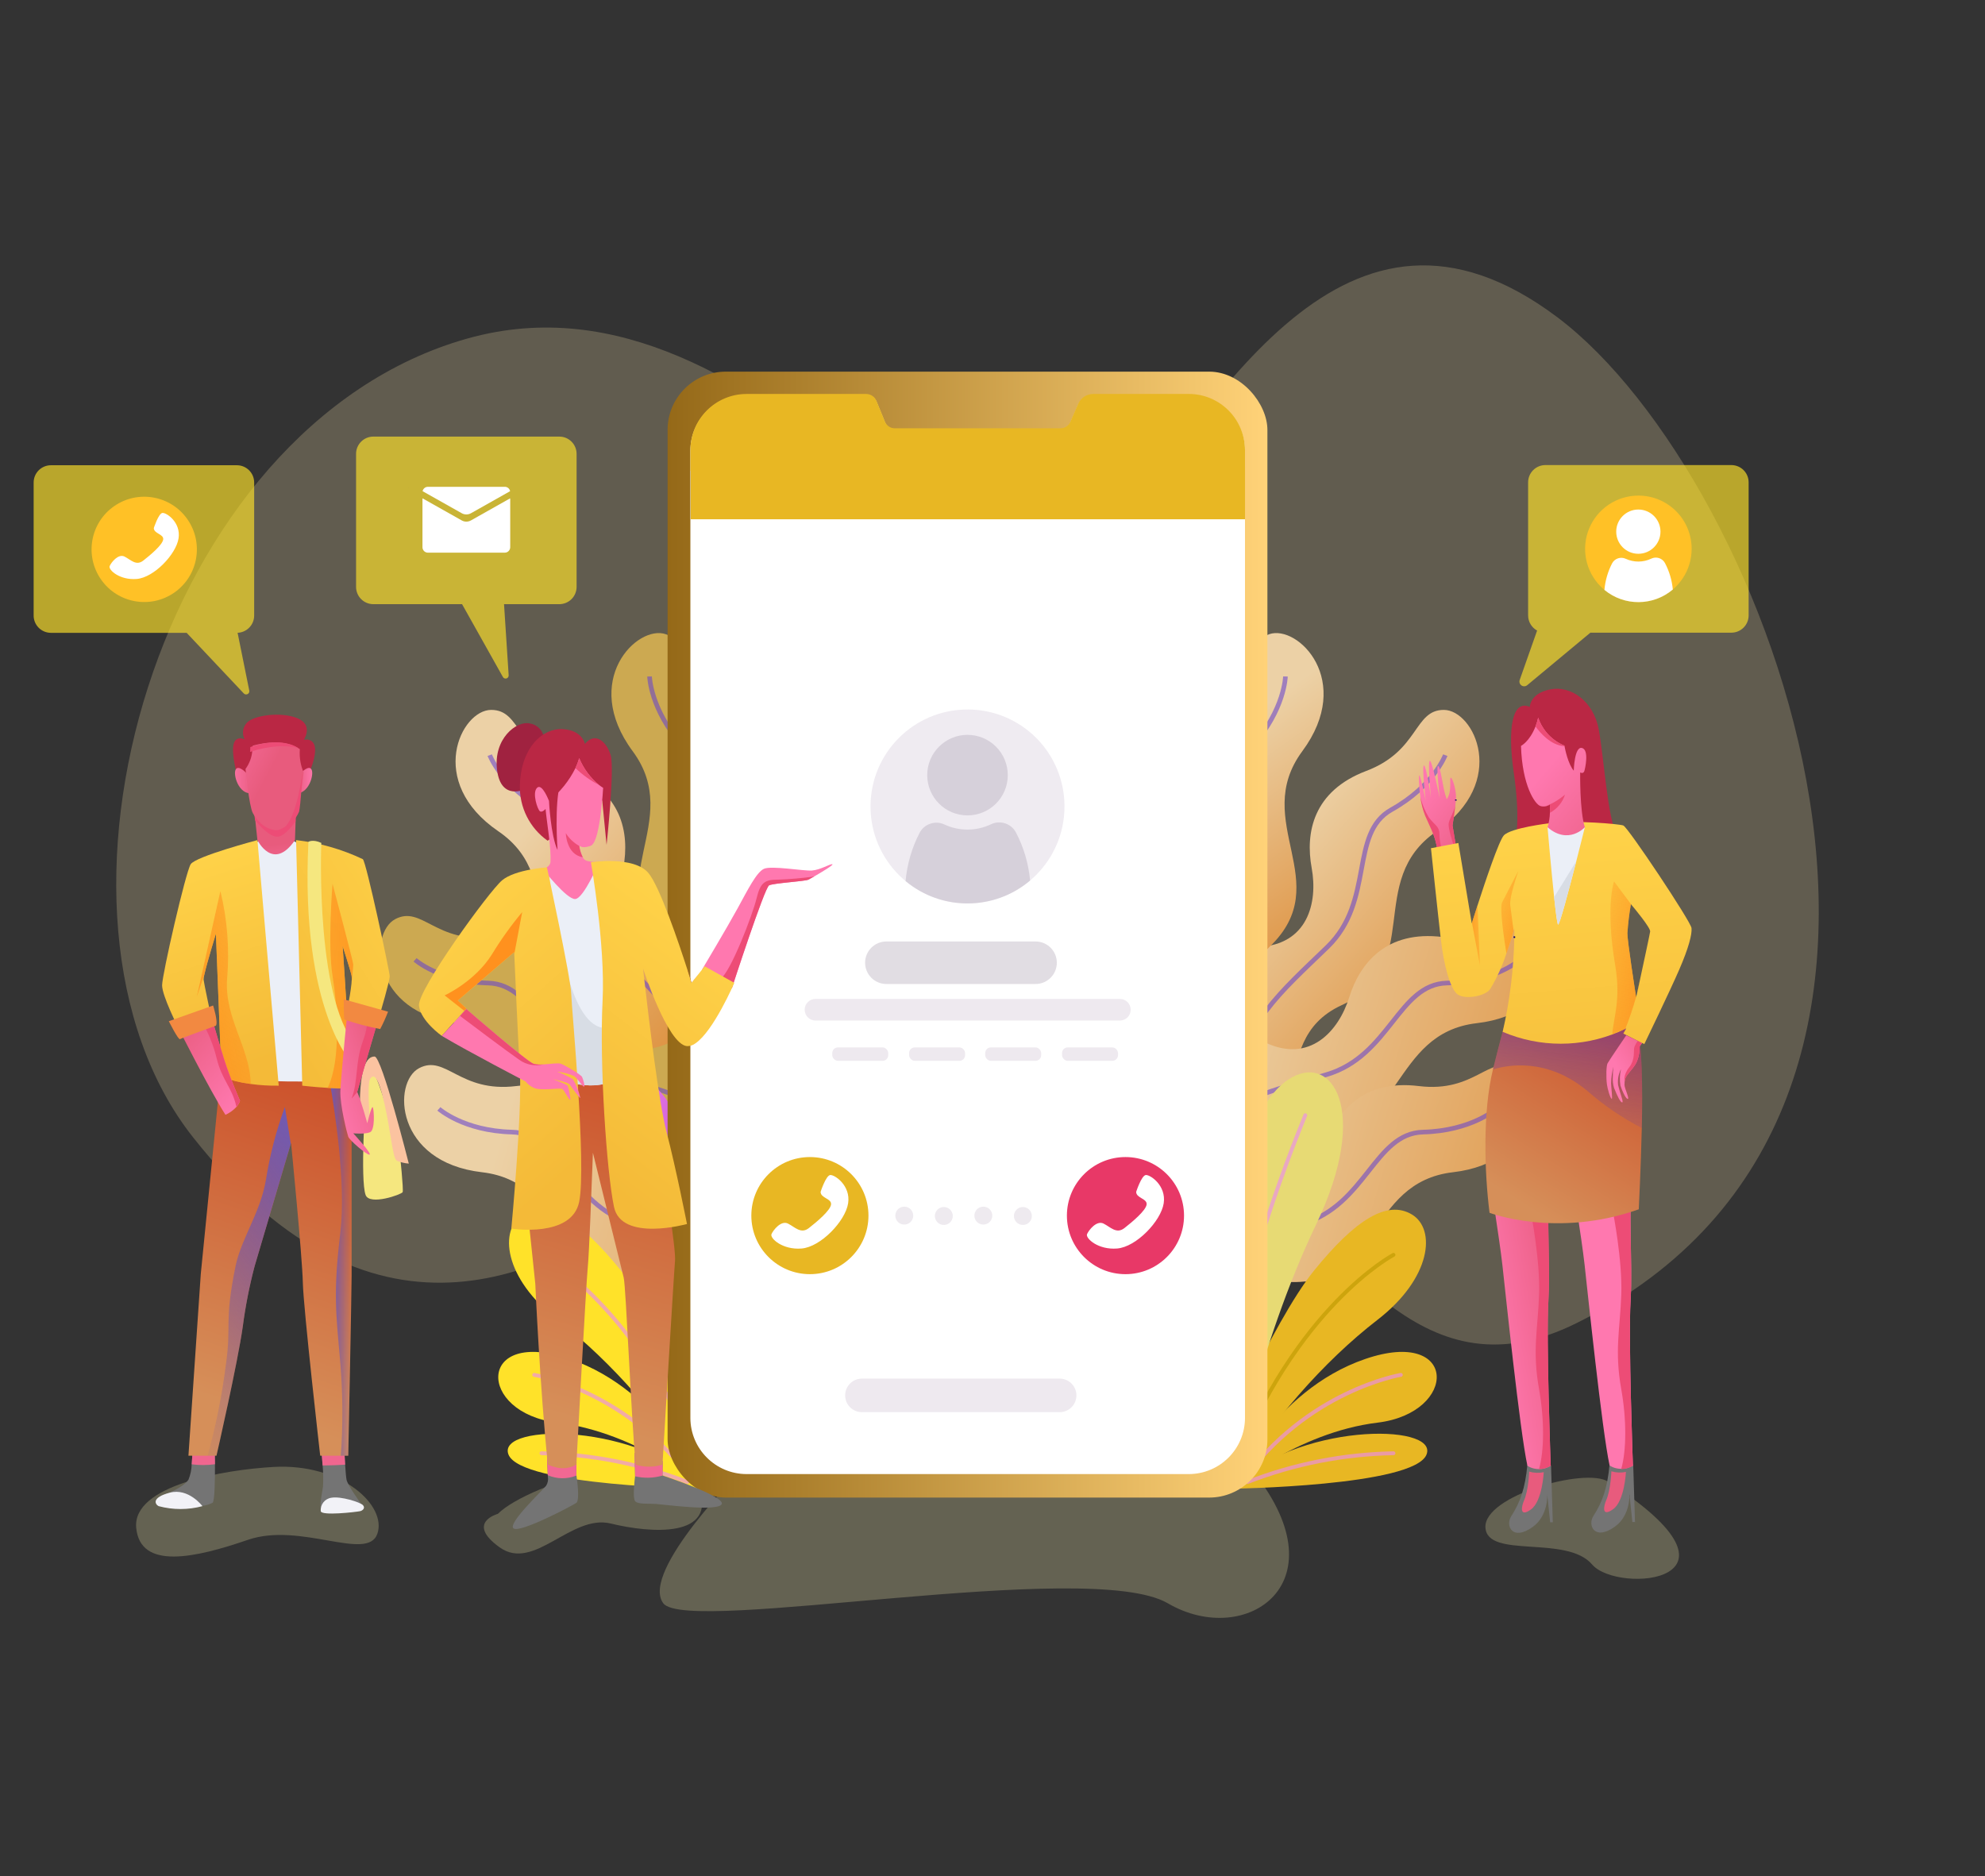 <?xml version="1.0" encoding="UTF-8"?>
<svg width="531px" height="502px" viewBox="0 0 531 502" version="1.1" xmlns="http://www.w3.org/2000/svg" xmlns:xlink="http://www.w3.org/1999/xlink">
    <rect x="0" y="0" width="531" height="502" fill="#333333" stroke="none"/>
    <title>illustration_contact</title>
    <defs>
        <linearGradient x1="93.8%" y1="90.3%" x2="34.8%" y2="23.7%" id="linearGradient-1">
            <stop stop-color="#DA7F22" offset="0%"></stop>
            <stop stop-color="#ECD1A6" offset="100%"></stop>
        </linearGradient>
        <linearGradient x1="-1143.6%" y1="1163.2%" x2="-1222.695%" y2="1105.81%" id="linearGradient-2">
            <stop stop-color="#CCA951" offset="0%"></stop>
            <stop stop-color="#FFFFFF" offset="100%"></stop>
        </linearGradient>
        <linearGradient x1="-5688.456%" y1="490.367%" x2="-6077.398%" y2="467.146%" id="linearGradient-3">
            <stop stop-color="#CCA951" offset="0%"></stop>
            <stop stop-color="#FFFFFF" offset="97.768%"></stop>
        </linearGradient>
        <linearGradient x1="136.909%" y1="65.942%" x2="19.84%" y2="39.596%" id="linearGradient-4">
            <stop stop-color="#DA7F22" offset="0%"></stop>
            <stop stop-color="#ECD1A6" offset="100%"></stop>
        </linearGradient>
        <linearGradient x1="14540.8%" y1="50%" x2="14623.6%" y2="50%" id="linearGradient-5">
            <stop stop-color="#FFE229" offset="0%"></stop>
            <stop stop-color="#E774E0" offset="100%"></stop>
        </linearGradient>
        <linearGradient x1="14540.8%" y1="50%" x2="14623.6%" y2="50%" id="linearGradient-6">
            <stop stop-color="#FFE229" offset="0%"></stop>
            <stop stop-color="#E774E0" offset="100%"></stop>
        </linearGradient>
        <linearGradient x1="14540.8%" y1="50%" x2="14623.6%" y2="50%" id="linearGradient-7">
            <stop stop-color="#FFE229" offset="0%"></stop>
            <stop stop-color="#E774E0" offset="100%"></stop>
        </linearGradient>
        <linearGradient x1="74.2%" y1="57.6%" x2="39%" y2="19.8%" id="linearGradient-8">
            <stop stop-color="#9F42DD" offset="0%"></stop>
            <stop stop-color="#E774E0" offset="100%"></stop>
        </linearGradient>
        <linearGradient x1="93.8%" y1="90.3%" x2="34.8%" y2="23.7%" id="linearGradient-9">
            <stop stop-color="#DA7F22" offset="0%"></stop>
            <stop stop-color="#ECD1A6" offset="100%"></stop>
        </linearGradient>
        <linearGradient x1="68.077%" y1="90.3%" x2="43.727%" y2="23.7%" id="linearGradient-10">
            <stop stop-color="#DA7F22" offset="0%"></stop>
            <stop stop-color="#ECD1A6" offset="100%"></stop>
        </linearGradient>
        <linearGradient x1="136.909%" y1="65.942%" x2="19.84%" y2="39.596%" id="linearGradient-11">
            <stop stop-color="#DA7F22" offset="0%"></stop>
            <stop stop-color="#ECD1A6" offset="100%"></stop>
        </linearGradient>
        <linearGradient x1="136.909%" y1="65.941%" x2="19.84%" y2="39.597%" id="linearGradient-12">
            <stop stop-color="#DA7F22" offset="0%"></stop>
            <stop stop-color="#ECD1A6" offset="100%"></stop>
        </linearGradient>
        <linearGradient x1="1092.3%" y1="50%" x2="1175.1%" y2="50%" id="linearGradient-13">
            <stop stop-color="#E8B723" offset="0%"></stop>
            <stop stop-color="#E774E0" offset="100%"></stop>
        </linearGradient>
        <linearGradient x1="1092.3%" y1="50%" x2="1175.1%" y2="50%" id="linearGradient-14">
            <stop stop-color="#E8B723" offset="0%"></stop>
            <stop stop-color="#E774E0" offset="100%"></stop>
        </linearGradient>
        <linearGradient x1="1092.3%" y1="50%" x2="1175.1%" y2="50%" id="linearGradient-15">
            <stop stop-color="#E8B723" offset="0%"></stop>
            <stop stop-color="#E774E0" offset="100%"></stop>
        </linearGradient>
        <linearGradient x1="19171.3%" y1="57.6%" x2="19136%" y2="19.8%" id="linearGradient-16">
            <stop stop-color="#DDA542" offset="0%"></stop>
            <stop stop-color="#E7DA74" offset="100%"></stop>
        </linearGradient>
        <linearGradient x1="0%" y1="50%" x2="100%" y2="50%" id="linearGradient-17">
            <stop stop-color="#956918" offset="0%"></stop>
            <stop stop-color="#FFD278" offset="100%"></stop>
        </linearGradient>
        <linearGradient x1="1092.3%" y1="50%" x2="1175.1%" y2="50%" id="linearGradient-18">
            <stop stop-color="#E8B723" offset="0%"></stop>
            <stop stop-color="#E774E0" offset="100%"></stop>
        </linearGradient>
        <linearGradient x1="1092.3%" y1="50%" x2="1175.1%" y2="50%" id="linearGradient-19">
            <stop stop-color="#E8B723" offset="0%"></stop>
            <stop stop-color="#E774E0" offset="100%"></stop>
        </linearGradient>
        <linearGradient x1="105.5%" y1="143.9%" x2="41.9%" y2="19.4%" id="linearGradient-20">
            <stop stop-color="#E85B7D" offset="0%"></stop>
            <stop stop-color="#FF78AF" offset="100%"></stop>
        </linearGradient>
        <linearGradient x1="1.3%" y1="50.1%" x2="102.2%" y2="50.1%" id="linearGradient-21">
            <stop stop-color="#F99393" offset="0%"></stop>
            <stop stop-color="#FFB0B4" offset="100%"></stop>
        </linearGradient>
        <linearGradient x1="77098.3%" y1="50%" x2="77198.3%" y2="50%" id="linearGradient-22">
            <stop stop-color="#E85B7D" offset="0%"></stop>
            <stop stop-color="#FF78AF" offset="100%"></stop>
        </linearGradient>
        <linearGradient x1="27708.6%" y1="8.3%" x2="27628.3%" y2="81.3%" id="linearGradient-23">
            <stop stop-color="#E85B7D" offset="0%"></stop>
            <stop stop-color="#FF78AF" offset="100%"></stop>
        </linearGradient>
        <linearGradient x1="77852.4%" y1="50%" x2="77952.4%" y2="50%" id="linearGradient-24">
            <stop stop-color="#E85B7D" offset="0%"></stop>
            <stop stop-color="#FF78AF" offset="100%"></stop>
        </linearGradient>
        <linearGradient x1="98.4%" y1="7.4%" x2="18.4%" y2="80.1%" id="linearGradient-25">
            <stop stop-color="#E85B7D" offset="0%"></stop>
            <stop stop-color="#FF78AF" offset="100%"></stop>
        </linearGradient>
        <linearGradient x1="79.2%" y1="-3.9%" x2="35.47%" y2="89.213%" id="linearGradient-26">
            <stop stop-color="#CC502A" offset="0%"></stop>
            <stop stop-color="#D68F59" offset="100%"></stop>
        </linearGradient>
        <linearGradient x1="86.8%" y1="-125.2%" x2="38.9%" y2="131.3%" id="linearGradient-27">
            <stop stop-color="#5629A9" offset="0%"></stop>
            <stop stop-color="#603DB7" stop-opacity="0" offset="100%"></stop>
        </linearGradient>
        <linearGradient x1="129.7%" y1="-43.3%" x2="41.8%" y2="57.1%" id="linearGradient-28">
            <stop stop-color="#E85B7D" offset="0%"></stop>
            <stop stop-color="#FF78AF" offset="100%"></stop>
        </linearGradient>
        <linearGradient x1="61.3%" y1="149.8%" x2="47%" y2="-1.3%" id="linearGradient-29">
            <stop stop-color="#F4BA38" offset="0%"></stop>
            <stop stop-color="#FFD349" offset="100%"></stop>
        </linearGradient>
        <linearGradient x1="131.5%" y1="134%" x2="-25.2%" y2="-63.8%" id="linearGradient-30">
            <stop stop-color="#FF911E" offset="0%"></stop>
            <stop stop-color="#FE931E" stop-opacity="0" offset="100%"></stop>
        </linearGradient>
        <linearGradient x1="143.6%" y1="131.7%" x2="-74%" y2="-30.9%" id="linearGradient-31">
            <stop stop-color="#FF911E" offset="0%"></stop>
            <stop stop-color="#FE931E" stop-opacity="0" offset="100%"></stop>
        </linearGradient>
        <linearGradient x1="0%" y1="50%" x2="100%" y2="50%" id="linearGradient-32">
            <stop stop-color="#FF911E" offset="0%"></stop>
            <stop stop-color="#FE931E" stop-opacity="0" offset="100%"></stop>
        </linearGradient>
        <linearGradient x1="-97.2%" y1="50%" x2="242%" y2="50%" id="linearGradient-33">
            <stop stop-color="#FF911E" offset="0%"></stop>
            <stop stop-color="#FE931E" stop-opacity="0" offset="100%"></stop>
        </linearGradient>
        <linearGradient x1="114.7%" y1="139.3%" x2="47.8%" y2="33%" id="linearGradient-34">
            <stop stop-color="#E85B7D" offset="0%"></stop>
            <stop stop-color="#FF78AF" offset="100%"></stop>
        </linearGradient>
        <linearGradient x1="59.033%" y1="-3.9%" x2="45.391%" y2="90%" id="linearGradient-35">
            <stop stop-color="#CC502A" offset="0%"></stop>
            <stop stop-color="#D68F59" offset="99.161%"></stop>
        </linearGradient>
        <linearGradient x1="0%" y1="50%" x2="100%" y2="50%" id="linearGradient-36">
            <stop stop-color="#6D5BB8" offset="0%"></stop>
            <stop stop-color="#604AB7" stop-opacity="0" offset="100%"></stop>
        </linearGradient>
        <linearGradient x1="69.7%" y1="-12.4%" x2="31.5%" y2="118.6%" id="linearGradient-37">
            <stop stop-color="#6D5BB8" offset="0%"></stop>
            <stop stop-color="#604AB7" stop-opacity="0" offset="100%"></stop>
        </linearGradient>
        <linearGradient x1="52.9%" y1="66%" x2="56.6%" y2="130.1%" id="linearGradient-38">
            <stop stop-color="#E85B7D" offset="0%"></stop>
            <stop stop-color="#FF78AF" offset="100%"></stop>
        </linearGradient>
        <linearGradient x1="122.1%" y1="53.2%" x2="-41%" y2="45.3%" id="linearGradient-39">
            <stop stop-color="#E85B7D" offset="0%"></stop>
            <stop stop-color="#FF78AF" offset="100%"></stop>
        </linearGradient>
        <linearGradient x1="0%" y1="50%" x2="100%" y2="50%" id="linearGradient-40">
            <stop stop-color="#E85B7D" offset="0%"></stop>
            <stop stop-color="#FF78AF" offset="100%"></stop>
        </linearGradient>
        <linearGradient x1="-744.4%" y1="965.3%" x2="-838.9%" y2="885.2%" id="linearGradient-41">
            <stop stop-color="#E85B7D" offset="0%"></stop>
            <stop stop-color="#FF78AF" offset="100%"></stop>
        </linearGradient>
        <linearGradient x1="52.4%" y1="95.2%" x2="38%" y2="2.2%" id="linearGradient-42">
            <stop stop-color="#F4BA38" offset="0%"></stop>
            <stop stop-color="#FFD349" offset="100%"></stop>
        </linearGradient>
        <linearGradient x1="0.8%" y1="106.7%" x2="88.9%" y2="-34.8%" id="linearGradient-43">
            <stop stop-color="#F4BA38" offset="0%"></stop>
            <stop stop-color="#FFD349" offset="100%"></stop>
        </linearGradient>
        <linearGradient x1="-30.7%" y1="109.8%" x2="219%" y2="-35.8%" id="linearGradient-44">
            <stop stop-color="#FF911E" offset="0%"></stop>
            <stop stop-color="#FE931E" stop-opacity="0" offset="100%"></stop>
        </linearGradient>
        <linearGradient x1="230.7%" y1="100.9%" x2="-520.3%" y2="-72.5%" id="linearGradient-45">
            <stop stop-color="#FF911E" offset="0%"></stop>
            <stop stop-color="#FE931E" stop-opacity="0" offset="100%"></stop>
        </linearGradient>
        <linearGradient x1="15.2%" y1="-9.9%" x2="88.1%" y2="95.4%" id="linearGradient-46">
            <stop stop-color="#E85B7D" offset="0%"></stop>
            <stop stop-color="#FF78AF" offset="100%"></stop>
        </linearGradient>
        <linearGradient x1="78.1%" y1="5.9%" x2="11.7%" y2="99.4%" id="linearGradient-47">
            <stop stop-color="#E85B7D" offset="0%"></stop>
            <stop stop-color="#FF78AF" offset="100%"></stop>
        </linearGradient>
        <linearGradient x1="56.499%" y1="-3.9%" x2="46.684%" y2="90%" id="linearGradient-48">
            <stop stop-color="#CC502A" offset="0%"></stop>
            <stop stop-color="#D68F59" offset="99.161%"></stop>
        </linearGradient>
        <linearGradient x1="27343.3%" y1="9.9%" x2="27263.7%" y2="154.2%" id="linearGradient-49">
            <stop stop-color="#6D5BB8" offset="0%"></stop>
            <stop stop-color="#604AB7" stop-opacity="0" offset="100%"></stop>
        </linearGradient>
        <linearGradient x1="45202.4%" y1="-7.5%" x2="45097.3%" y2="128%" id="linearGradient-50">
            <stop stop-color="#6D5BB8" offset="0%"></stop>
            <stop stop-color="#604AB7" stop-opacity="0" offset="100%"></stop>
        </linearGradient>
        <linearGradient x1="18047.5%" y1="103.8%" x2="17993.8%" y2="-10.5%" id="linearGradient-51">
            <stop stop-color="#E85B7D" offset="0%"></stop>
            <stop stop-color="#FF78AF" offset="100%"></stop>
        </linearGradient>
        <linearGradient x1="150730.1%" y1="50%" x2="150830.1%" y2="50%" id="linearGradient-52">
            <stop stop-color="#891531" offset="0%"></stop>
            <stop stop-color="#891531" stop-opacity="0" offset="100%"></stop>
        </linearGradient>
        <linearGradient x1="35068.4%" y1="100%" x2="35014.4%" y2="27.9%" id="linearGradient-53">
            <stop stop-color="#E85B7D" offset="0%"></stop>
            <stop stop-color="#FF78AF" offset="100%"></stop>
        </linearGradient>
        <linearGradient x1="29.2%" y1="90.8%" x2="53.2%" y2="5.2%" id="linearGradient-54">
            <stop stop-color="#F4BA38" offset="0%"></stop>
            <stop stop-color="#FFD349" offset="100%"></stop>
        </linearGradient>
        <linearGradient x1="42060.8%" y1="101.2%" x2="41927.5%" y2="1.3%" id="linearGradient-55">
            <stop stop-color="#FF911E" offset="0%"></stop>
            <stop stop-color="#FE931E" stop-opacity="0" offset="100%"></stop>
        </linearGradient>
        <linearGradient x1="69.2%" y1="90.7%" x2="30%" y2="-5.7%" id="linearGradient-56">
            <stop stop-color="#F4BA38" offset="0%"></stop>
            <stop stop-color="#FFD349" offset="100%"></stop>
        </linearGradient>
        <linearGradient x1="30962.6%" y1="103.1%" x2="31129.1%" y2="-25.2%" id="linearGradient-57">
            <stop stop-color="#FF911E" offset="0%"></stop>
            <stop stop-color="#FE931E" stop-opacity="0" offset="100%"></stop>
        </linearGradient>
        <linearGradient x1="16925.7%" y1="-18.3%" x2="16833.9%" y2="85.5%" id="linearGradient-58">
            <stop stop-color="#E85B7D" offset="0%"></stop>
            <stop stop-color="#FF78AF" offset="100%"></stop>
        </linearGradient>
        <linearGradient x1="542339.4%" y1="140%" x2="542319.7%" y2="28.4%" id="linearGradient-59">
            <stop stop-color="#E85B7D" offset="0%"></stop>
            <stop stop-color="#FF78AF" offset="100%"></stop>
        </linearGradient>
        <linearGradient x1="718875%" y1="94%" x2="718870.7%" y2="36.5%" id="linearGradient-60">
            <stop stop-color="#E85B7D" offset="0%"></stop>
            <stop stop-color="#FF78AF" offset="100%"></stop>
        </linearGradient>
        <linearGradient x1="14540.8%" y1="50%" x2="14623.6%" y2="50%" id="linearGradient-61">
            <stop stop-color="#FFE229" offset="0%"></stop>
            <stop stop-color="#E774E0" offset="100%"></stop>
        </linearGradient>
        <linearGradient x1="14540.8%" y1="50%" x2="14623.6%" y2="50%" id="linearGradient-62">
            <stop stop-color="#FFE229" offset="0%"></stop>
            <stop stop-color="#E774E0" offset="100%"></stop>
        </linearGradient>
        <linearGradient x1="14540.8%" y1="50%" x2="14623.6%" y2="50%" id="linearGradient-63">
            <stop stop-color="#FFE229" offset="0%"></stop>
            <stop stop-color="#E774E0" offset="100%"></stop>
        </linearGradient>
    </defs>
    <g id="Page-1" stroke="none" stroke-width="1" fill="none" fill-rule="evenodd">
        <g id="illustration_contact" transform="translate(0.399, 0.45)">
            <g id="Group_1" transform="translate(30.695, 70.551)" fill-rule="nonzero" opacity="0.24">
                <path d="M42.042,321.463 C28.811,322.222 4.276,326.372 5.342,337.743 C6.408,349.114 21.155,345.801 35.223,340.964 C49.291,336.127 67.182,346.885 69.842,339.364 C72.502,331.843 60.331,320.414 42.042,321.463 Z" id="Path_1" fill="#FFF6B3"></path>
                <path d="M102.09,334.006 C102.09,334.006 93.36,336.365 102.562,342.973 C111.764,349.581 121.675,334.006 132.293,336.601 C142.911,339.196 160.844,340.612 155.893,326.928 C150.942,313.244 110.349,325.747 102.09,334.006 Z" id="Path_2" fill="#FFF6B3"></path>
                <path d="M399.067,325.387 C393.035,321.501 365.797,329.163 366.267,337.658 C366.737,346.153 387.975,339.545 394.818,347.568 C401.661,355.591 440.836,352.286 399.067,325.387 Z" id="Path_3" fill="#FFF6B3"></path>
                <path d="M167.776,321.846 C167.776,321.846 139.976,349.455 146.345,357.946 C152.714,366.437 260.313,345.677 281.314,357.946 C302.315,370.215 328.742,352.283 303.258,321.609 C277.774,290.935 167.776,321.846 167.776,321.846 Z" id="Path_4" fill="#FFF6B3"></path>
                <path d="M145.761,248.248 C117.442,268.639 70.245,296.196 20.532,233.248 C-26.359,173.874 10.827,42.933 93.918,19.574 C175.143,-3.26 233.587,115.715 263.652,76.374 C293.717,37.033 328.752,-28.865 385.567,13.919 C442.382,56.703 506.767,225.134 390.775,282.919 C308.761,323.772 308.577,131.009 145.761,248.248 Z" id="Path_5" fill="#F4DFA8"></path>
            </g>
            <g id="Group_15" transform="translate(101.33, 168.92)">
                <g id="Group_6" transform="translate(0, 0)">
                    <g id="Group_2" transform="translate(20.135, 20.554)">
                        <path d="M79.855,63.411 L78.319,96.271 C78.319,96.271 72.17,63.989 59.103,63.411 C46.036,62.833 43.154,51.69 44.883,42.274 C46.612,32.858 44.499,21.713 30.283,16.333 C16.067,10.953 17.6,0 9.529,0 C1.458,0 -7.961,19.217 11.447,32.474 C30.855,45.731 14.33,68.6 36.812,78.974 C59.294,89.348 37.388,115.674 81.2,114.331 L79.855,63.411 Z" id="Path_6" fill="url(#linearGradient-1)" fill-rule="nonzero"></path>
                        <path d="M9.144,12.106 C9.144,12.106 12.219,20.369 23.556,26.706 C34.893,33.043 27.977,51.106 40.656,63.406 C53.335,75.706 62.839,83.373 66.736,102.598" id="Path_7" stroke="#6442CE" stroke-width="1.238" opacity="0.57"></path>
                    </g>
                    <g id="Group_3" transform="translate(61.826, 0)">
                        <path d="M60.129,83.309 L47.877,113.838 C47.877,113.838 52.677,81.327 40.529,76.488 C28.381,71.649 29.319,60.175 34.047,51.851 C38.775,43.527 40.442,32.307 28.781,22.551 C17.12,12.795 22.172,2.956 14.55,0.304 C6.928,-2.348 -8.281,12.704 5.691,31.604 C19.663,50.504 -3.461,66.67 14.362,83.859 C32.185,101.048 2.843,118.711 44.662,131.841 L60.129,83.309 Z" id="Path_8" fill="url(#linearGradient-2)" fill-rule="nonzero"></path>
                        <path d="M10.207,11.611 C10.207,11.611 10.395,20.425 19.017,30.14 C27.639,39.855 15.17,54.64 23.106,70.424 C31.042,86.208 37.492,96.572 34.854,116.009" id="Path_9" stroke="#6442CE" stroke-width="1.238" opacity="0.57"></path>
                    </g>
                    <g id="Group_4" transform="translate(0, 75.7)">
                        <path d="M95.775,24.191 L109.713,53.986 C109.713,53.986 89.238,28.286 77.405,33.855 C65.572,39.424 57.833,30.909 54.979,21.771 C52.125,12.633 45.064,3.755 29.979,5.615 C14.894,7.475 11.149,-2.932 4.007,0.825 C-3.135,4.582 -2.519,25.976 20.83,28.669 C44.179,31.362 40.204,59.297 64.93,58.01 C89.656,56.723 82.53,90.222 120.677,68.629 L95.775,24.191 Z" id="Path_10" fill="url(#linearGradient-3)" fill-rule="nonzero"></path>
                        <path d="M9.304,11.718 C9.304,11.718 15.873,17.598 28.859,17.931 C41.845,18.264 44.134,37.47 61.085,42.444 C78.036,47.418 90.013,49.783 102.414,64.982" id="Path_11" stroke="#6442CE" stroke-width="1.238" opacity="0.57"></path>
                    </g>
                    <g id="Group_5" transform="translate(6.375, 115.578)">
                        <path d="M95.771,24.192 L109.713,53.987 C109.713,53.987 89.236,28.28 77.406,33.855 C65.576,39.43 57.836,30.909 54.979,21.771 C52.122,12.633 45.065,3.755 29.979,5.615 C14.893,7.475 11.149,-2.933 4.007,0.825 C-3.135,4.583 -2.519,25.973 20.831,28.669 C44.181,31.365 40.205,59.296 64.931,58.01 C89.657,56.724 82.531,90.22 120.678,68.629 L95.771,24.192 Z" id="Path_12" fill="url(#linearGradient-4)" fill-rule="nonzero"></path>
                        <path d="M9.301,11.717 C9.301,11.717 15.871,17.597 28.856,17.93 C41.841,18.263 44.132,37.469 61.082,42.446 C78.032,47.423 90.01,49.785 102.411,64.983" id="Path_13" stroke="#6442CE" stroke-width="1.238" opacity="0.57"></path>
                    </g>
                </g>
                <g id="Group_8" transform="translate(31.559, 117.533)">
                    <path d="M55.148,111.399 C55.148,111.399 6.002,110.744 2.725,102.225 C-0.552,93.706 38.111,93.706 55.148,111.399 Z" id="Path_14" fill="url(#linearGradient-5)" fill-rule="nonzero"></path>
                    <path d="M55.148,111.399 C55.148,111.399 44.006,85.188 19.106,76.668 C-5.794,68.148 -5.794,91.085 15.83,93.707 C37.454,96.329 55.148,111.399 55.148,111.399 Z" id="Path_15" fill="url(#linearGradient-6)" fill-rule="nonzero"></path>
                    <path d="M60.391,104.847 C60.391,104.847 44.008,66.84 32.867,53.082 C21.726,39.324 13.208,34.082 6.656,38.01 C0.104,41.938 1.414,55.049 15.83,66.188 C30.246,77.327 44.664,93.71 55.147,111.403 L60.391,104.847 Z" id="Path_16" fill="url(#linearGradient-7)" fill-rule="nonzero"></path>
                    <path d="M55.145,111.399 C55.145,111.399 47.945,73.392 32.245,40.651 C17.518,9.928 28.177,-5.867 39.83,2.007 C53.763,11.422 61.938,52.322 59.945,105.944 L55.145,111.399 Z" id="Path_17" fill="url(#linearGradient-8)" fill-rule="nonzero"></path>
                    <g id="Group_7" opacity="0.63" transform="translate(9.609, 11.466)" stroke="#EA8BEF" stroke-linecap="round" stroke-width="1.032">
                        <path d="M1.962,90.43 C15.31,90.676 28.51,93.278 40.952,98.118" id="Path_18"></path>
                        <path d="M0,69.462 C0,69.462 25.325,73.696 42.479,98.118" id="Path_19"></path>
                        <path d="M1.962,37.352 C1.962,37.352 28.174,51.113 45.212,95.673" id="Path_20"></path>
                        <path d="M25.553,0 C35.061,23.276 42.965,48.448 49.471,80.274 L49.143,80.602" id="Path_21"></path>
                    </g>
                </g>
                <g id="Group_13" transform="translate(187.112, 0)">
                    <g id="Group_9" transform="translate(25.719, 20.554)">
                        <path d="M1.344,63.411 L2.882,96.271 C2.882,96.271 9.031,63.989 22.098,63.411 C35.165,62.833 38.047,51.69 36.318,42.274 C34.589,32.858 36.702,21.713 50.918,16.333 C65.134,10.953 63.601,0 71.672,0 C79.743,0 89.161,19.217 69.753,32.474 C50.345,45.731 66.87,68.6 44.388,78.974 C21.906,89.348 43.812,115.674 0,114.331 L1.344,63.411 Z" id="Path_22" fill="url(#linearGradient-9)" fill-rule="nonzero"></path>
                        <path d="M72.059,12.106 C72.059,12.106 68.984,20.369 57.647,26.706 C46.31,33.043 53.226,51.106 40.547,63.406 C27.868,75.706 18.364,83.373 14.467,102.598" id="Path_23" stroke="#6442CE" stroke-width="1.238" opacity="0.57"></path>
                    </g>
                    <g id="Group_10" transform="translate(5.098, 0)">
                        <path d="M0,83.309 L12.252,113.838 C12.252,113.838 7.452,81.327 19.6,76.488 C31.748,71.649 30.81,60.175 26.082,51.851 C21.354,43.527 19.687,32.307 31.348,22.551 C43.009,12.795 37.957,2.956 45.579,0.304 C53.201,-2.348 68.41,12.704 54.438,31.604 C40.466,50.504 63.59,66.67 45.767,83.859 C27.944,101.048 57.286,118.711 15.467,131.841 L0,83.309 Z" id="Path_24" fill="url(#linearGradient-10)" fill-rule="nonzero"></path>
                        <path d="M49.921,11.611 C49.921,11.611 49.734,20.425 41.111,30.14 C32.488,39.855 44.958,54.64 37.022,70.424 C29.086,86.208 22.635,96.572 25.274,116.009" id="Path_25" stroke="#6442CE" stroke-width="1.238" opacity="0.57"></path>
                    </g>
                    <g id="Group_11" transform="translate(6.373, 75.7)">
                        <path d="M24.906,24.191 L10.965,53.986 C10.965,53.986 31.44,28.286 43.273,33.855 C55.106,39.424 62.845,30.909 65.699,21.771 C68.553,12.633 75.613,3.755 90.699,5.615 C105.785,7.475 109.529,-2.932 116.671,0.825 C123.813,4.582 123.197,25.973 99.847,28.669 C76.497,31.365 80.473,59.297 55.747,58.01 C31.021,56.723 38.147,90.222 0,68.629 L24.906,24.191 Z" id="Path_26" fill="url(#linearGradient-11)" fill-rule="nonzero"></path>
                        <path d="M111.377,11.718 C111.377,11.718 104.809,17.598 91.822,17.931 C78.835,18.264 76.544,37.47 59.596,42.444 C42.648,47.418 30.668,49.783 18.267,64.982" id="Path_27" stroke="#6442CE" stroke-width="1.238" opacity="0.57"></path>
                    </g>
                    <g id="Group_12" transform="translate(0, 115.579)">
                        <path d="M24.909,24.191 L10.967,53.986 C10.967,53.986 31.442,28.28 43.273,33.855 C55.104,39.43 62.846,30.909 65.7,21.771 C68.554,12.633 75.614,3.755 90.7,5.615 C105.786,7.475 109.53,-2.933 116.672,0.825 C123.814,4.583 123.198,25.973 99.848,28.669 C76.498,31.365 80.474,59.296 55.748,58.01 C31.022,56.724 38.148,90.22 0,68.629 L24.909,24.191 Z" id="Path_28" fill="url(#linearGradient-12)" fill-rule="nonzero"></path>
                        <path d="M111.379,11.716 C111.379,11.716 104.809,17.596 91.824,17.929 C78.839,18.262 76.548,37.468 59.598,42.445 C42.648,47.422 30.67,49.784 18.269,64.982" id="Path_29" stroke="#6442CE" stroke-width="1.238" opacity="0.57"></path>
                    </g>
                </g>
                <path d="M227.46,228.932 C227.46,228.932 276.606,228.277 279.883,219.758 C283.16,211.239 244.496,211.239 227.46,228.932 Z" id="Path_30" fill="url(#linearGradient-13)" fill-rule="nonzero"></path>
                <path d="M227.46,228.932 C227.46,228.932 238.6,202.721 263.501,194.201 C288.402,185.681 288.401,208.618 266.777,211.24 C245.153,213.862 227.46,228.932 227.46,228.932 Z" id="Path_31" fill="url(#linearGradient-14)" fill-rule="nonzero"></path>
                <path d="M222.217,222.38 C222.217,222.38 238.599,184.373 249.739,170.615 C260.879,156.857 269.398,151.615 275.95,155.543 C282.502,159.471 281.192,172.582 266.776,183.721 C252.36,194.86 237.939,211.24 227.459,228.932 L222.217,222.38 Z" id="Path_32" fill="url(#linearGradient-15)" fill-rule="nonzero"></path>
                <path d="M227.458,228.932 C227.458,228.932 234.666,190.925 250.358,158.184 C265.085,127.461 254.426,111.666 242.773,119.54 C228.84,128.955 220.666,169.854 222.66,223.477 L227.458,228.932 Z" id="Path_33" fill="url(#linearGradient-16)" fill-rule="nonzero"></path>
                <g id="Group_14" opacity="0.63" transform="translate(223.527, 128.999)" stroke-linecap="round" stroke-width="1.032">
                    <path d="M47.509,90.43 C34.161,90.676 20.961,93.278 8.519,98.118" id="Path_34" stroke="#EA8BEF"></path>
                    <path d="M49.475,69.462 C49.475,69.462 24.15,73.696 6.996,98.118" id="Path_35" stroke="#EA8BEF"></path>
                    <path d="M47.509,37.352 C47.509,37.352 21.297,51.113 4.259,95.673" id="Path_36" stroke="#BC9900"></path>
                    <path d="M23.918,0 C14.41,23.276 6.506,48.448 0,80.274 L0.328,80.602" id="Path_37" stroke="#EA8BEF"></path>
                </g>
            </g>
            <g id="Group_22" transform="translate(178.187, 98.978)" fill-rule="nonzero">
                <rect id="Rectangle_2" fill="url(#linearGradient-17)" x="0" y="0" width="160.453" height="301.229" rx="15.577"></rect>
                <path d="M154.458,21.177 L154.458,279.937 C154.434,288.215 147.729,294.92 139.451,294.944 L21.102,294.944 C12.824,294.92 6.119,288.215 6.095,279.937 L6.095,21.177 C6.12,12.899 12.824,6.195 21.102,6.17 L53.102,6.17 C54.324,6.17 55.424,6.909 55.886,8.04 L58.171,13.621 C58.597,14.667 59.614,15.352 60.744,15.353 L105.156,15.353 C106.259,15.354 107.259,14.701 107.702,13.691 L109.848,8.806 C110.551,7.206 112.134,6.173 113.881,6.173 L139.454,6.173 C147.73,6.199 154.432,12.901 154.458,21.177 Z" id="Path_38" fill="#FFFFFF"></path>
                <path d="M6.187,39.497 L6.187,26.527 L6.095,26.527 L6.095,20.98 C6.119,12.702 12.824,5.996 21.102,5.971 L53.102,5.971 C54.324,5.972 55.423,6.711 55.885,7.842 L58.17,13.424 C58.598,14.466 59.613,15.148 60.74,15.149 L105.15,15.149 C106.253,15.149 107.252,14.496 107.695,13.486 L109.841,8.6 C110.545,7.001 112.126,5.969 113.873,5.967 L139.45,5.967 C147.729,5.992 154.434,12.697 154.458,20.976 L154.458,25.523 L154.466,25.523 L154.466,39.493 L6.187,39.497 Z" id="Union_1" fill="url(#linearGradient-18)"></path>
                <g id="Group_16" transform="translate(54.282, 90.388)">
                    <path d="M51.888,25.944 C51.888,40.273 40.272,51.888 25.944,51.888 C11.616,51.888 0,40.273 0,25.944 C0,11.616 11.616,0 25.944,0 C32.83,-0.016 39.438,2.713 44.307,7.582 C49.175,12.45 51.904,19.058 51.888,25.944 Z" id="Path_40" fill="#E3DCE5" opacity="0.57"></path>
                    <path d="M42.692,45.759 C33.091,53.873 19.055,53.936 9.381,45.91 C9.778,41.39 11.057,36.991 13.145,32.962 C14.425,30.581 17.345,29.618 19.791,30.771 C23.738,32.606 28.299,32.583 32.228,30.71 C34.667,29.536 37.598,30.484 38.888,32.864 C40.987,36.872 42.279,41.253 42.692,45.759 L42.692,45.759 Z" id="Path_41" fill="#CAC2CE" opacity="0.65"></path>
                    <path d="M36.721,17.561 C36.72,23.512 31.895,28.336 25.944,28.335 C19.993,28.334 15.169,23.51 15.169,17.558 C15.169,11.607 19.994,6.783 25.945,6.783 C28.803,6.783 31.544,7.919 33.565,9.94 C35.586,11.962 36.721,14.703 36.721,17.561 Z" id="Path_42" fill="#CAC2CE" opacity="0.65"></path>
                </g>
                <g id="Group_20" transform="translate(22.401, 210.128)">
                    <g id="Group_17" transform="translate(84.417, 0)">
                        <circle id="Ellipse_1" fill="#E83867" cx="15.666" cy="15.666" r="15.666"></circle>
                        <path d="M18.529,9.312 C18.529,9.312 19.929,4.97 21.087,4.812 C22.245,4.654 26.63,7.604 25.894,12.372 C25.158,17.14 18.568,24.04 13.45,24.466 C8.332,24.892 4.922,21.714 5.386,20.628 C5.85,19.542 7.946,16.868 9.805,17.798 C11.664,18.728 13.256,20.667 15.388,18.998 C17.52,17.329 21.088,14.345 21.319,12.718 C21.55,11.091 18.529,11.017 18.529,9.312 Z" id="Path_43" fill="#FFFFFF"></path>
                    </g>
                    <g id="Group_18">
                        <circle id="Ellipse_2" fill="url(#linearGradient-19)" cx="15.666" cy="15.666" r="15.666"></circle>
                        <path d="M18.528,9.312 C18.528,9.312 19.928,4.97 21.086,4.812 C22.244,4.654 26.63,7.604 25.893,12.372 C25.156,17.14 18.567,24.042 13.453,24.467 C8.339,24.892 4.924,21.715 5.389,20.629 C5.854,19.543 7.947,16.869 9.808,17.799 C11.669,18.729 13.258,20.668 15.39,18.999 C17.522,17.33 21.09,14.346 21.322,12.719 C21.554,11.092 18.528,11.017 18.528,9.312 Z" id="Path_44" fill="#FFFFFF"></path>
                    </g>
                    <g id="Group_19" transform="translate(38.517, 13.271)" fill="#E3DCE5" opacity="0.61">
                        <path d="M4.79,2.395 C4.79,3.364 4.207,4.237 3.312,4.608 C2.417,4.978 1.387,4.773 0.702,4.089 C0.017,3.404 -0.188,2.373 0.182,1.478 C0.553,0.584 1.426,5.68434189e-14 2.395,5.68434189e-14 C3.718,5.68434189e-14 4.79,1.072 4.79,2.395 L4.79,2.395 Z" id="Path_45"></path>
                        <path d="M15.367,2.494 C15.367,3.463 14.784,4.336 13.889,4.707 C12.994,5.077 11.964,4.872 11.279,4.188 C10.594,3.503 10.389,2.472 10.759,1.577 C11.13,0.683 12.003,0.099 12.972,0.099 C14.295,0.099 15.367,1.171 15.367,2.494 L15.367,2.494 Z" id="Path_46"></path>
                        <path d="M25.939,2.395 C25.939,3.718 24.867,4.79 23.544,4.79 C22.221,4.79 21.149,3.718 21.149,2.395 C21.149,1.072 22.221,0 23.544,0 C24.867,0 25.939,1.072 25.939,2.395 L25.939,2.395 Z" id="Path_47"></path>
                        <path d="M36.52,2.494 C36.52,3.463 35.937,4.336 35.042,4.707 C34.147,5.077 33.117,4.872 32.432,4.188 C31.747,3.503 31.542,2.472 31.912,1.577 C32.283,0.683 33.156,0.099 34.125,0.099 C35.448,0.099 36.52,1.171 36.52,2.494 L36.52,2.494 Z" id="Path_48"></path>
                    </g>
                </g>
                <g id="Group_21" transform="translate(36.67, 152.454)">
                    <path d="M61.766,11.374 L21.853,11.374 C18.712,11.374 16.166,8.828 16.165,5.687 L16.165,5.687 C16.166,2.546 18.712,0 21.853,0 L61.766,0 C64.907,0 67.453,2.546 67.454,5.687 L67.454,5.687 C67.453,8.828 64.907,11.374 61.766,11.374 L61.766,11.374 Z" id="Path_49" fill="#CAC2CE" opacity="0.57"></path>
                    <rect id="Rectangle_3" fill="#E3DCE5" opacity="0.61" x="7.384" y="28.338" width="14.967" height="3.592" rx="1.51"></rect>
                    <rect id="Rectangle_4" fill="#E3DCE5" opacity="0.61" x="27.94" y="28.338" width="14.968" height="3.592" rx="1.51"></rect>
                    <rect id="Rectangle_5" fill="#E3DCE5" opacity="0.61" x="48.296" y="28.338" width="14.967" height="3.592" rx="1.51"></rect>
                    <rect id="Rectangle_6" fill="#E3DCE5" opacity="0.61" x="68.851" y="28.338" width="14.968" height="3.592" rx="1.51"></rect>
                    <path d="M84.318,21.154 L2.894,21.154 C1.297,21.151 0.003,19.857 0,18.26 L0,18.26 C0,16.662 1.296,15.367 2.894,15.367 L84.318,15.367 C85.916,15.367 87.211,16.662 87.211,18.26 L87.211,18.26 C87.211,19.858 85.916,21.153 84.318,21.154 Z" id="Path_50" fill="#E3DCE5" opacity="0.61"></path>
                </g>
                <path d="M104.873,278.381 L51.987,278.381 C49.507,278.381 47.497,276.371 47.497,273.891 L47.497,273.891 C47.497,271.411 49.507,269.402 51.987,269.401 L104.872,269.401 C107.352,269.401 109.362,271.411 109.362,273.891 L109.362,273.891 C109.362,275.082 108.889,276.224 108.048,277.066 C107.206,277.908 106.064,278.381 104.873,278.381 Z" id="Path_51" fill="#E3DCE5" opacity="0.61"></path>
            </g>
            <g id="Group_23" transform="translate(22.327, 0)">
                <path d="M365.835,220.396 L366.77,226.01 L366.307,226.01 L362.944,226.71 L361.785,226.951 C361.162,223.051 360.179,221.587 358.511,217.751 C357.883,216.139 357.456,214.455 357.24,212.739 C356.804,209.822 356.758,207.087 356.951,206.991 C357.263,206.834 358.667,213.852 358.667,213.852 C358.667,213.852 357.575,204.34 358.199,204.34 C358.799,204.34 359.993,212.534 360.067,213.047 C360.017,212.503 359.154,203.247 359.758,203.093 C360.362,202.939 362.346,212.761 362.408,213.065 C362.376,212.777 361.466,204.591 361.942,204.496 C362.447,204.396 362.977,207.916 363.501,210.578 C363.697,211.531 363.958,212.469 364.281,213.386 C365.84,211.203 364.904,207.615 365.373,207.615 C365.842,207.615 366.773,210.89 366.773,212.761 C366.773,212.938 366.762,213.175 366.741,213.451 L366.741,213.451 C366.735,213.539 366.727,213.629 366.719,213.724 L366.719,213.724 C366.687,214.086 366.641,214.506 366.59,214.952 C366.307,217.296 365.835,220.396 365.835,220.396 Z" id="Path_52" fill="url(#linearGradient-20)" fill-rule="nonzero"></path>
                <path d="M362.326,222.661 C362.356,224.031 362.562,225.391 362.939,226.709 L361.78,226.95 C361.157,223.05 360.174,221.586 358.506,217.75 C357.878,216.138 357.451,214.454 357.235,212.738 C357.691,214.702 358.462,216.579 359.519,218.296 C361.077,220.322 362.326,220.634 362.326,222.661 Z" id="Path_53" fill="#ED4C76" fill-rule="nonzero"></path>
                <path d="M366.735,213.454 C366.729,213.542 366.721,213.632 366.713,213.727 C366.71,213.635 366.717,213.544 366.735,213.454 Z" id="Path_54" stroke="#04006A" stroke-width="0.413" fill="url(#linearGradient-21)" fill-rule="nonzero"></path>
                <path d="M366.771,226.013 L366.303,226.013 L362.94,226.713 L366.225,225.94 C366.225,225.94 364.509,221.106 364.825,219.702 C365.081,218.552 366.206,216.814 366.589,214.961 C366.316,217.303 365.839,220.404 365.839,220.404 L366.771,226.013 Z" id="Path_55" fill="#ED4C76" fill-rule="nonzero"></path>
                <path d="M414.176,391.619 L414.644,406.745 L413.939,406.745 L413.159,399.26 C413.159,399.26 413.526,404.946 409.259,407.994 C403.802,411.894 401.939,407.609 403.49,405.186 C405.984,401.286 407.233,397.701 407.856,391.307 C409.788,389.959 412.386,390.088 414.176,391.619 L414.176,391.619 Z" id="Path_56" fill="#747474" fill-rule="nonzero"></path>
                <path d="M408.325,393.179 C409.591,393.556 410.932,393.61 412.225,393.336 C412.225,393.336 411.86,401.125 408.794,403.316 C405.519,405.655 406.356,402.252 406.923,400.977 C408.169,398.17 408.325,393.179 408.325,393.179 Z" id="Path_57" fill="url(#linearGradient-22)" fill-rule="nonzero"></path>
                <path d="M397.877,315.366 C397.877,315.366 400.377,330.96 401.152,337.821 C401.927,344.682 405.83,382.421 407.852,391.621 C408.374,391.963 408.952,392.21 409.56,392.353 C411.107,392.729 412.74,392.465 414.09,391.621 C414.09,391.621 412.843,357.938 413.466,347.491 C414.089,337.044 412.686,323.32 414.09,315.368 C415.16,309.308 405.183,312.483 400.373,314.339 C398.875,314.912 397.877,315.366 397.877,315.366 Z" id="Path_58" fill="url(#linearGradient-23)" fill-rule="nonzero"></path>
                <path d="M392.189,391.697 L392.657,406.823 L391.952,406.823 L391.172,399.339 C391.172,399.339 391.539,405.024 387.272,408.071 C381.815,411.971 379.952,407.686 381.503,405.263 C383.997,401.363 385.246,397.779 385.869,391.385 C387.801,390.037 390.399,390.165 392.189,391.697 L392.189,391.697 Z" id="Path_59" fill="#747474" fill-rule="nonzero"></path>
                <path d="M386.338,393.258 C387.605,393.634 388.945,393.688 390.238,393.413 C390.238,393.413 389.873,401.202 386.807,403.393 C383.532,405.732 384.369,402.329 384.936,401.054 C386.181,398.248 386.338,393.258 386.338,393.258 Z" id="Path_60" fill="url(#linearGradient-24)" fill-rule="nonzero"></path>
                <path d="M391.521,321.833 C391.247,329.618 391.961,339.555 391.482,347.567 C390.858,358.015 392.106,391.697 392.106,391.697 C391.16,392.277 390.074,392.588 388.965,392.597 C388.497,392.597 388.03,392.54 387.576,392.427 C386.968,392.284 386.39,392.037 385.868,391.695 C383.841,382.495 379.942,344.758 379.162,337.895 C378.382,331.032 375.888,315.44 375.888,315.44 C375.888,315.44 376.888,314.99 378.388,314.411 C383.197,312.556 393.173,309.38 392.105,315.44 C391.765,317.555 391.57,319.691 391.521,321.833 L391.521,321.833 Z" id="Path_61" fill="url(#linearGradient-25)" fill-rule="nonzero"></path>
                <path d="M388.966,392.599 C390.395,387.649 390.426,379.277 388.991,371.27 C387.12,360.822 388.679,355.052 388.991,345.851 C389.303,336.65 386.808,324.02 386.808,324.02 L391.522,321.832 C391.248,329.617 391.962,339.554 391.483,347.566 C390.859,358.014 392.107,391.696 392.107,391.696 C391.162,392.277 390.076,392.589 388.966,392.599 L388.966,392.599 Z" id="Path_62" fill="#ED4C76" fill-rule="nonzero"></path>
                <path d="M410.953,392.599 C412.382,387.649 412.413,379.277 410.978,371.27 C409.107,360.822 410.666,355.052 410.978,345.851 C411.29,336.65 408.795,324.02 408.795,324.02 L413.509,321.832 C413.235,329.617 413.949,339.554 413.47,347.566 C412.846,358.014 414.094,391.696 414.094,391.696 C413.149,392.277 412.063,392.589 410.953,392.599 L410.953,392.599 Z" id="Path_63" fill="#ED4C76" fill-rule="nonzero"></path>
                <g id="Path_64" transform="translate(0, 0.01)"></g>
                <path d="M382.832,223.05 C382.832,223.05 383.932,218.108 382.208,206.209 C380.493,194.357 381.818,186.638 386.497,188.665 C386.497,188.665 386.497,185.079 391.954,183.987 C397.411,182.895 403.572,187.028 404.974,194.825 C406.376,202.622 407.313,218.371 409.808,223.049 C412.303,227.727 382.832,223.05 382.832,223.05 Z" id="Path_65" fill="#BA2744" fill-rule="nonzero"></path>
                <path d="M416.463,301.34 C416.215,312.074 415.657,323.085 415.657,323.085 C393.669,330.885 375.736,324.021 375.736,324.021 C374.336,312.95 373.91,296.831 376.649,285.674 C378.356,278.716 379.713,273.886 379.713,273.886 L415.113,272.639 C416.578,278.818 416.706,290.805 416.463,301.34 Z" id="Path_66" fill="url(#linearGradient-26)" fill-rule="nonzero"></path>
                <path d="M416.463,301.34 C411.27,298.653 406.418,295.352 402.011,291.508 C391.132,282.379 380.454,284.481 376.649,285.675 C378.356,278.717 379.713,273.887 379.713,273.887 L415.113,272.64 C416.579,278.818 416.707,290.805 416.463,301.34 Z" id="Path_67" fill="url(#linearGradient-27)" fill-rule="nonzero"></path>
                <path d="M415.886,279.5 C415.927,280.777 415.715,282.049 415.262,283.243 C414.775,284.706 413.438,285.943 412.456,287.298 C412.124,287.786 411.924,288.352 411.874,288.94 C411.844,289.223 411.83,289.508 411.832,289.793 C411.832,290.742 413.392,293.848 412.612,293.536 C412.09,293.327 411.125,291.226 410.742,289.95 C410.51,288.5 410.563,287.018 410.896,285.588 C410.237,286.886 409.967,288.346 410.118,289.794 C410.742,292.445 411.677,294.473 411.21,294.473 C410.743,294.473 409.91,292.788 409.027,290.573 C408.743,289.613 408.637,288.609 408.715,287.611 C408.712,286.725 408.765,285.84 408.872,284.96 C408.496,286.386 408.286,287.851 408.248,289.326 C408.248,290.418 408.716,293.693 408.403,293.536 C408.003,293.336 407.311,290.885 407.156,289.793 C406.869,287.78 406.956,284.645 407.311,284.024 C407.935,282.932 412.302,276.539 412.302,276.539 L415.361,278.014 L416.561,278.594 L415.886,279.5 Z" id="Path_68" fill="url(#linearGradient-28)" fill-rule="nonzero"></path>
                <path d="M415.89,279.5 C415.931,280.777 415.719,282.049 415.266,283.243 C414.779,284.706 413.442,285.943 412.46,287.298 C412.128,287.786 411.928,288.352 411.878,288.94 C411.878,288.94 411.368,287.298 413.084,285.115 C414.8,282.932 414.176,280.593 414.484,279.658 C414.718,279.08 415.012,278.529 415.361,278.013 L416.561,278.593 L415.89,279.5 Z" id="Path_69" fill="#ED4C76" fill-rule="nonzero"></path>
                <path d="M429.769,247.848 C429.612,246.132 412.769,220.87 411.524,220.402 C410.279,219.934 397.801,219.002 394.994,219.779 L391.528,219.832 C391.528,219.832 381.428,221.027 379.556,223.053 C378.256,224.462 374.618,235.296 372.52,241.767 C371.76,244.118 371.201,245.895 371.033,246.431 C370.999,246.542 370.98,246.599 370.98,246.599 L370.295,242.491 L367.395,225.081 L360.066,226.481 C360.066,226.481 361.937,244.258 362.717,250.964 C363.497,257.67 365.211,264.219 367.239,265.623 C369.267,267.027 374.723,266.091 375.971,264.063 C377.746,261.091 379.18,257.928 380.246,254.635 C381.056,252.319 381.757,250.16 382.173,248.604 C382.245,248.331 382.309,248.078 382.364,247.846 C382.364,247.846 382.382,248.652 382.364,250.08 C382.364,250.201 382.364,250.326 382.357,250.455 C382.188,258.922 381.146,267.35 379.248,275.603 C389.151,279.837 400.354,279.848 410.265,275.633 C410.865,275.371 411.467,275.089 412.07,274.786 C412.15,274.747 412.228,274.708 412.308,274.667 L411.53,276.067 L411.53,276.067 L417.143,278.875 C417.143,278.875 424.005,264.684 426.5,258.915 C428.995,253.146 429.925,249.56 429.769,247.848 Z M418.698,248.783 C418.598,249.502 417.007,256.904 415.933,261.883 C415.596,263.442 415.311,264.765 415.133,265.567 C415.018,266.097 414.952,266.404 414.952,266.404 C414.952,266.404 414.945,266.362 414.931,266.281 C414.711,264.848 412.611,251.462 412.611,249.248 C412.777,246.633 413.09,244.028 413.547,241.448 C413.547,241.448 413.585,241.491 413.653,241.574 C414.411,242.467 418.841,247.781 418.698,248.78 L418.698,248.783 Z" id="Path_70" fill="url(#linearGradient-29)" fill-rule="nonzero"></path>
                <path d="M381.273,241.763 C381.482,243.224 381.911,246.556 382.173,248.602 C381.757,250.158 381.056,252.317 380.246,254.633 C379.583,250.499 378.396,242.367 379.089,240.983 C380.024,239.112 383.455,232.561 383.455,232.561 C383.455,232.561 380.961,239.58 381.273,241.763 Z" id="Path_71" fill="url(#linearGradient-30)" fill-rule="nonzero"></path>
                <path d="M382.361,250.08 C382.379,250.232 382.391,250.314 382.391,250.314 L382.354,250.455 C382.356,250.325 382.36,250.2 382.361,250.08 Z" id="Path_72" stroke="#04006A" stroke-width="0.413"></path>
                <g id="Path_73" transform="translate(7.43, 0)"></g>
                <path d="M412.62,249.248 C412.62,251.462 414.72,264.848 414.939,266.279 C414.132,269.162 413.175,272.002 412.071,274.785 C411.471,275.085 409.171,275.964 408.571,276.226 C408.911,271.711 410.91,267.026 409.351,257.826 C406.651,241.902 409.039,235.371 409.039,235.371 L413.668,241.578 C413.599,241.496 413.562,241.452 413.562,241.452 C413.103,244.031 412.788,246.634 412.62,249.248 L412.62,249.248 Z" id="Path_74" fill="url(#linearGradient-31)" fill-rule="nonzero"></path>
                <path d="M415.968,262.374 C415.693,263.5 415.415,264.564 415.136,265.566 C415.311,264.766 415.596,263.441 415.936,261.882 L415.968,262.374 Z" id="Path_75" fill="url(#linearGradient-32)" fill-rule="nonzero"></path>
                <path d="M401.232,220.867 C401.232,220.867 400.21,225.006 398.932,229.984 C396.98,237.605 394.432,247.192 394.057,246.909 C393.842,246.749 393.443,243.609 393.011,239.571 C392.189,231.871 391.251,220.871 391.251,220.871 L401.232,220.867 Z" id="Path_76" fill="#EBEFF7" fill-rule="nonzero"></path>
                <path d="M373.163,257.825 L371.033,246.425 C371.201,245.889 371.76,244.112 372.52,241.761 L373.163,257.825 Z" id="Path_77" fill="url(#linearGradient-33)" fill-rule="nonzero"></path>
                <path d="M401.228,220.867 C401.228,220.867 396.862,225.701 391.248,220.867 C391.632,219.613 391.847,218.313 391.889,217.002 C391.925,216.263 391.919,215.523 391.872,214.785 C391.493,215.039 391.064,215.208 390.613,215.28 C390.173,215.351 389.721,215.315 389.298,215.175 C387.898,214.707 384.464,209.718 384.152,199.114 C384.152,199.114 386.475,197.924 388.03,193.906 C388.324,193.138 388.566,192.352 388.752,191.551 C389.9,194.943 392.459,197.672 395.77,199.036 L395.796,199.19 C395.949,200.014 396.735,203.932 398.265,205.741 C398.265,205.741 398.42,199.191 400.447,199.658 C402.474,200.125 401.28,205.374 401.071,205.896 C400.759,206.676 399.979,206.208 399.979,206.208 C399.979,206.208 399.828,216.501 401.228,220.867 Z" id="Path_78" fill="url(#linearGradient-34)" fill-rule="nonzero"></path>
                <path d="M395.93,212.134 C395.27,214.22 393.822,215.966 391.894,217.001 C391.93,216.262 391.924,215.522 391.877,214.784 C391.498,215.038 391.069,215.207 390.618,215.279 L390.618,215.279 C392.56,214.551 394.358,213.487 395.93,212.134 L395.93,212.134 Z" id="Path_79" fill="#ED4C76" fill-rule="nonzero"></path>
                <path d="M395.801,199.191 C392.201,198.969 389.367,195.746 388.034,193.906 C388.328,193.138 388.57,192.352 388.756,191.551 C389.904,194.943 392.463,197.672 395.774,199.036 L395.801,199.191 Z" id="Path_80" fill="#ED4C76" fill-rule="nonzero"></path>
                <path d="M398.937,229.983 C396.985,237.604 394.437,247.191 394.062,246.908 C393.847,246.748 393.448,243.608 393.016,239.57 L398.937,229.983 Z" id="Path_81" fill="#D8DDE5" fill-rule="nonzero"></path>
            </g>
            <g id="Group_24" transform="translate(41.235, 190.758)">
                <polygon id="Path_82" fill="#EBEFF7" fill-rule="nonzero" points="23.774 37.305 30.598 30.847 44.322 37.305 41.922 102.705 30.522 102.705"></polygon>
                <path d="M15.224,210.842 C14.36,211.279 13.425,211.558 12.464,211.667 L1.323,208.99 C4.972,207.89 7.874,206.043 8.774,204.69 C9.311,203.374 9.607,201.972 9.647,200.55 C9.788,199.001 9.824,197.641 9.824,197.641 L15.824,196.741 C15.824,196.741 15.859,198.375 15.869,200.529 C15.887,204.573 15.81,210.451 15.224,210.842 Z" id="Path_83" fill="#747474" fill-rule="nonzero"></path>
                <path d="M15.869,200.529 C13.805,200.816 11.713,200.823 9.648,200.55 C9.789,199.001 9.825,197.641 9.825,197.641 L15.825,196.741 C15.825,196.741 15.86,198.378 15.869,200.529 Z" id="Path_84" fill="#F0668F" fill-rule="nonzero"></path>
                <path d="M54.971,211.143 C54.971,211.143 46.871,213.843 45.071,213.488 C43.271,213.133 44.471,208.894 44.771,206.493 C44.877,204.616 44.843,202.733 44.671,200.86 C44.518,198.66 44.322,196.745 44.322,196.745 L50.472,196.745 C50.472,196.745 50.56,198.662 50.691,200.645 C50.798,202.303 50.934,204.008 51.072,204.691 C51.371,206.193 54.971,211.143 54.971,211.143 Z" id="Path_85" fill="#747474" fill-rule="nonzero"></path>
                <path d="M50.692,200.648 C49.084,200.767 47.002,200.833 44.671,200.859 C44.518,198.659 44.322,196.744 44.322,196.744 L50.472,196.744 C50.472,196.744 50.56,198.661 50.692,200.648 Z" id="Path_86" fill="#F0668F" fill-rule="nonzero"></path>
                <path d="M52.423,97.452 L52.423,150.247 C52.423,154.447 51.523,198.248 51.523,198.248 L44.023,198.248 C44.023,198.248 39.523,158.799 39.374,151.899 C39.225,144.999 36.223,114.553 36.223,114.553 L36.157,114.775 L26.475,147.551 C25.085,152.829 24.032,158.189 23.324,163.6 C21.974,173.349 16.275,198.248 16.275,198.248 L8.775,198.248 L12.075,149.648 L17.324,96.848 C27.005,98.086 36.779,98.436 46.524,97.895 C48.49,97.787 50.457,97.639 52.423,97.452 Z" id="Path_87" fill="url(#linearGradient-35)" fill-rule="nonzero"></path>
                <path d="M12.524,211.743 C12.524,211.743 8.812,206.793 3.765,208.143 C-1.282,209.493 -0.095,211.292 0.795,211.743 C4.636,212.775 8.682,212.775 12.524,211.743 Z" id="Path_88" fill="#F2F2F7" fill-rule="nonzero"></path>
                <path d="M54.672,213.092 C53.459,213.335 44.361,214.381 44.172,213.092 C44.006,211.323 45.262,209.737 47.022,209.492 C49.572,209.043 54.672,210.692 55.422,211.442 C56.172,212.192 55.422,212.943 54.672,213.092 Z" id="Path_89" fill="#F2F2F7" fill-rule="nonzero"></path>
                <path d="M52.422,97.452 L52.422,150.247 C52.422,154.447 51.522,198.247 51.522,198.247 L49.547,198.247 C50.129,190.056 50.088,181.832 49.424,173.647 C48.224,159.847 47.474,154.747 49.424,138.399 C50.98,125.343 47.851,105.404 46.524,97.899 C48.49,97.788 50.456,97.639 52.422,97.452 Z" id="Path_90" fill="url(#linearGradient-36)" fill-rule="nonzero"></path>
                <path d="M36.156,114.772 L26.474,147.548 C25.084,152.826 24.032,158.186 23.324,163.597 C21.974,173.346 16.275,198.245 16.275,198.245 L13.906,198.245 C16.142,190.176 17.786,181.954 18.824,173.645 C20.3,163.314 18.3,162.608 21.374,147.545 C22.874,140.195 27.974,133.296 29.474,124.596 C30.53,117.896 32.238,111.315 34.574,104.947 L36.156,114.772 Z" id="Path_91" fill="url(#linearGradient-37)" fill-rule="nonzero"></path>
                <path d="M65.321,117.399 C65.321,117.399 66.37,127.148 66.071,127.748 C65.772,128.348 57.245,131.398 56.171,128.498 C54.671,124.448 56.171,102.25 56.171,102.25 C56.171,102.25 56.021,94.6 57.671,94.9 C59.321,95.2 65.321,117.399 65.321,117.399 Z" id="Path_92" fill="#F5E77F" fill-rule="nonzero"></path>
                <path d="M57.372,109.3 C57.372,109.3 56.472,98.8 57.372,97.451 C58.272,96.102 59.472,96.251 61.272,104.351 C63.072,112.451 63.372,118.751 64.572,119.351 C65.576,119.764 66.638,120.017 67.721,120.101 C67.721,120.101 60.521,91.454 58.571,91.454 C56.621,91.454 54.221,93.704 54.671,108.703 C54.672,108.701 55.123,114.245 57.372,109.3 Z" id="Path_93" fill="#FBC3A0" fill-rule="nonzero"></path>
                <path d="M37.722,20.056 L37.547,25.3 L37.432,28.768 L37.273,33.554 C31.424,42.104 27.224,33.554 27.224,33.554 L26.634,28.054 L26.442,26.254 L26.323,25.147 L37.722,20.056 Z" id="Path_94" fill="url(#linearGradient-38)" fill-rule="nonzero"></path>
                <path d="M37.42,25.109 L37.426,28.58 C36.005,30.505 34.126,32.58 32.605,32.636 C30.605,32.706 27.994,29.918 26.605,28.245 L26.351,26.457 C29.025,24.708 34.421,24.86 37.42,25.109 Z" id="Path_95" fill="#ED4C76" fill-rule="nonzero"></path>
                <path d="M21.676,15.692 C21.676,15.692 20.276,10.499 20.834,7.972 C21.392,5.445 23.782,6.572 23.782,6.572 C23.058,5.144 23.28,3.419 24.343,2.221 C26.167,0.115 33.607,-0.867 37.958,0.958 C42.309,2.783 39.643,6.713 39.643,6.713 C39.643,6.713 45.116,5.313 41.327,14.995 L32.903,18.492 L21.676,15.828 L21.676,15.692 Z" id="Path_96" fill="#BA2744" fill-rule="nonzero"></path>
                <path d="M24.2,15.548 C24.2,15.548 22.094,13.302 21.392,14.706 C20.69,16.11 22.234,21.306 25.603,21.022 L24.2,15.548 Z" id="Path_97" fill="url(#linearGradient-39)" fill-rule="nonzero"></path>
                <path d="M38.913,15.548 C38.913,15.548 41.019,13.302 41.721,14.706 C42.423,16.11 40.879,21.306 37.51,21.022 L38.913,15.548 Z" id="Path_98" fill="url(#linearGradient-40)" fill-rule="nonzero"></path>
                <path d="M39.595,15.476 L39.595,15.483 C39.557,15.796 38.456,24.715 37.941,26.343 C36.967,28.273 35.345,29.797 33.359,30.649 C32.939,30.825 32.487,30.909 32.033,30.897 C30.311,30.672 28.734,29.819 27.602,28.502 C26.968,27.845 26.425,27.105 25.988,26.302 C24.981,24.412 24.045,14.512 24.045,14.512 C25.101,13.076 25.732,11.371 25.866,9.593 C25.919,9.193 25.956,8.759 25.978,8.301 C25.978,8.301 33.724,5.828 38.578,9.22 C38.578,9.22 38.578,9.241 38.571,9.277 C38.414,11.396 38.765,13.521 39.595,15.476 L39.595,15.476 Z" id="Path_99" fill="url(#linearGradient-41)" fill-rule="nonzero"></path>
                <path d="M39.358,14.993 C39.34,15.31 38.792,24.279 38.377,25.935 C37.524,27.921 35.999,29.543 34.07,30.516 C37.776,28.015 39.315,15.316 39.358,14.993 Z" id="Path_100" fill="#ED4C76" fill-rule="nonzero"></path>
                <path d="M37.951,8.811 C37.951,8.811 37.951,8.83 37.951,8.868 C32.751,7.659 27.179,9.312 25.288,9.968 C25.315,9.561 25.327,9.128 25.319,8.668 C25.323,8.67 32.903,5.72 37.951,8.811 Z" id="Path_101" fill="#ED4C76" fill-rule="nonzero"></path>
                <path d="M32.924,99.25 C30.421,99.295 27.919,99.143 25.441,98.796 C22.765,98.471 20.14,97.818 17.624,96.85 L16.124,58.603 C16.124,58.603 13.735,66.291 13.024,69.56 C12.905,69.998 12.84,70.449 12.83,70.902 C12.98,72.102 14.779,80.502 14.779,80.502 L6.079,83.802 C6.079,83.802 1.729,75.252 1.729,72.402 C1.729,69.552 8.029,42.102 9.379,40.002 C10.729,37.902 27.228,33.552 27.228,33.552 L32.924,99.25 Z" id="Path_102" fill="url(#linearGradient-42)" fill-rule="nonzero"></path>
                <path d="M52.384,71.946 C52.481,71.253 52.494,70.55 52.423,69.853 C52.123,68.353 50.023,61.904 50.023,61.904 C50.323,65.504 52.423,100.004 52.423,100.004 C50.438,100.059 48.128,99.972 46.002,99.838 C42.343,99.613 39.223,99.253 39.223,99.253 L37.573,33.553 C43.762,34.26 49.793,35.983 55.422,38.653 C56.322,39.253 62.622,68.801 62.622,70.001 C62.622,71.201 60.072,79.901 60.072,79.901 L51.598,77.522 L51.523,77.5 C51.523,77.5 51.541,77.412 51.571,77.253 C51.717,76.476 52.171,74.011 52.371,72.072 L52.371,72.072 L52.371,72.046 L52.38,71.964 L52.384,71.946 Z" id="Path_103" fill="url(#linearGradient-43)" fill-rule="nonzero"></path>
                <path d="M25.44,98.796 C22.764,98.471 20.139,97.818 17.623,96.85 L16.124,58.604 C16.124,58.604 13.735,66.292 13.024,69.561 L11.024,75.404 L17.324,47.204 C19.189,54.855 19.797,62.758 19.124,70.604 C18.306,81.104 25.284,89.141 25.44,98.796 Z" id="Path_104" fill="url(#linearGradient-44)" fill-rule="nonzero"></path>
                <path d="M51.521,77.502 C51.521,77.502 51.539,77.414 51.569,77.255 C51.577,77.343 51.587,77.432 51.596,77.524 L51.521,77.502 Z" id="Path_105"></path>
                <path d="M52.381,71.963 C52.379,71.991 52.376,72.018 52.372,72.045 L52.381,71.963 Z" id="Path_106"></path>
                <path d="M50.021,61.904 C50.321,65.504 52.421,100.004 52.421,100.004 C50.436,100.059 48.126,99.972 46,99.838 C49.737,92.427 48.529,77.238 47.321,69.856 C45.971,61.606 47.321,45.256 47.321,45.256 C47.321,45.256 52.87,66.106 52.87,66.856 C52.87,67.53 52.464,71.217 52.382,71.949 C52.479,71.256 52.492,70.553 52.421,69.856 C52.121,68.354 50.021,61.904 50.021,61.904 Z" id="Path_107" fill="url(#linearGradient-45)" fill-rule="nonzero"></path>
                <path d="M22.573,103.3 C22.371,103.907 22.045,104.464 21.614,104.936 C20.781,105.827 19.783,106.545 18.674,107.05 C14.474,100.45 6.074,83.802 6.074,83.802 L12.017,81.548 L14.773,80.502 C15.145,81.344 16.5,86.42 18.223,91.902 C19.946,97.384 22.573,103.3 22.573,103.3 Z" id="Path_108" fill="url(#linearGradient-46)" fill-rule="nonzero"></path>
                <path d="M22.574,103.3 C22.372,103.907 22.046,104.464 21.615,104.936 C20.415,99.53 17.749,97.914 16.275,91.751 C15.389,88.153 13.953,84.712 12.018,81.551 L14.774,80.505 C15.146,81.347 16.501,86.423 18.224,91.905 C19.947,97.387 22.574,103.3 22.574,103.3 Z" id="Path_109" fill="#ED4C76" fill-rule="nonzero"></path>
                <path d="M16.125,83.201 C16.125,83.201 6.976,86.501 6.525,86.801 C6.074,87.101 3.525,82.001 3.525,82.001 L15.374,77.801 C15.374,77.801 16.78,82.211 16.125,83.201 Z" id="Path_110" fill="#F28941" fill-rule="nonzero"></path>
                <path d="M44.322,34.304 C44.322,34.304 42.515,78.573 54.743,89.586 L52.872,93.7 C52.872,93.7 38.631,79.444 40.872,34 C40.872,34.001 42.072,33.255 44.322,34.304 Z" id="Path_111" fill="#F5E77F" fill-rule="nonzero"></path>
                <path d="M58.121,105.1 C58.421,106 58.721,111.1 57.371,111.7 C56.021,112.3 52.871,112 52.871,112 C52.871,112 57.971,117.55 57.221,117.7 C56.471,117.85 51.821,113.8 51.521,112.9 C51.221,112 49.271,104.5 49.421,100.6 C49.571,96.7 51.521,77.2 51.521,77.2 L56.792,78.864 L60.071,79.9 C59.105,82.92 53.922,100.9 53.922,100.9 C53.932,100.922 53.943,100.946 53.952,100.97 C55.004,103.415 56.622,109.299 56.622,109.299 C56.622,109.299 57.821,104.2 58.121,105.1 Z" id="Path_112" fill="url(#linearGradient-47)" fill-rule="nonzero"></path>
                <path d="M53.922,100.901 C53.932,100.923 53.943,100.947 53.952,100.971 L52.422,102.701 C54.222,98.052 53.322,93.101 55.422,87.401 C56.44,84.675 56.906,81.774 56.793,78.866 L60.072,79.902 C59.105,82.923 53.922,100.901 53.922,100.901 Z" id="Path_113" fill="#ED4C76" fill-rule="nonzero"></path>
                <path d="M50.322,76.152 L62.171,79.452 C61.568,81.044 60.867,82.597 60.071,84.101 C56.814,83.482 53.606,82.63 50.471,81.552 C50.322,81.253 50.322,76.152 50.322,76.152 Z" id="Path_114" fill="#F28941" fill-rule="nonzero"></path>
            </g>
            <g id="Group_25" transform="translate(0, 1.251)">
                <path d="M137,407.226 C138.831,408.447 152.713,401.126 153.78,400.361 C154.744,399.673 153.967,394.139 153.807,393.067 C153.79,392.952 153.78,392.888 153.78,392.888 L153.817,389.457 L145.932,387.93 L146.138,392.971 L146.154,393.345 C146.318,394.187 146.154,395.06 145.696,395.786 C144.932,396.853 135.169,406.005 137,407.226 Z" id="Path_115" fill="#747474" fill-rule="nonzero"></path>
                <path d="M145.928,387.93 L146.134,392.971 C148.576,394.022 151.336,394.058 153.804,393.071 C153.787,392.956 153.777,392.892 153.777,392.892 L153.814,389.461 L145.928,387.93 Z" id="Path_116" fill="#F26893" fill-rule="nonzero"></path>
                <path d="M169.491,399.904 C170.253,400.82 172.999,400.514 175.135,400.666 C177.271,400.818 191.915,402.801 192.678,400.666 C193.416,398.599 177.878,393.391 176.865,393.056 L176.814,393.039 L176.869,389.224 L169.378,387.011 L169.492,393.191 L169.483,393.268 C169.395,393.951 168.78,399.05 169.491,399.904 Z" id="Path_117" fill="#747474" fill-rule="nonzero"></path>
                <path d="M169.491,393.192 L169.482,393.269 C171.92,393.838 174.463,393.765 176.864,393.058 L176.813,393.041 L176.868,389.226 L169.377,387.013 L169.491,393.192 Z" id="Path_118" fill="#F26893" fill-rule="nonzero"></path>
                <path d="M140.967,324.245 L142.797,341.787 C142.797,341.787 144.018,369.397 146.153,390.143 C146.837,390.46 147.553,390.701 148.29,390.86 C150.143,391.358 152.118,391.1 153.781,390.143 C153.781,390.143 156.374,341.943 156.831,337.364 C157.209,333.584 157.9,315.123 158.131,308.819 C158.179,307.492 158.206,306.703 158.206,306.703 C158.206,306.703 165.833,337.668 166.444,340.109 C167.055,342.55 168.427,377.177 169.644,390.143 C170.157,390.312 170.683,390.438 171.217,390.519 C173.087,390.834 175.006,390.705 176.817,390.143 C176.817,390.143 179.868,338.889 180.173,335.686 C180.478,332.483 177.427,314.33 177.427,314.33 L165.071,283.67 L164.362,283.728 L146.462,285.195 L140.967,324.245 Z" id="Path_119" fill="url(#linearGradient-48)" fill-rule="nonzero"></path>
                <path d="M140.967,324.245 L142.797,341.787 C142.797,341.787 144.018,369.397 146.153,390.143 C146.837,390.46 147.553,390.701 148.29,390.86 L148.29,390.86 C147.3,387.992 147.755,374.66 148.212,366.424 C148.669,358.188 148.365,356.051 147.144,344.153 C145.923,332.255 151.72,320.967 152.944,307.237 C154.168,293.507 162.096,293.356 162.096,293.356 L164.362,283.728 L146.462,285.195 L140.967,324.245 Z" id="Path_120" fill="url(#linearGradient-49)" fill-rule="nonzero"></path>
                <path d="M158.127,299.762 L158.127,308.818 C158.175,307.491 158.202,306.702 158.202,306.702 C158.202,306.702 165.829,337.668 166.44,340.108 C167.051,342.548 168.423,377.176 169.64,390.142 C170.153,390.311 170.679,390.437 171.213,390.518 C171.623,385.64 170.96,376.445 170.479,365.506 C170.03,356.674 170.593,347.82 172.157,339.116 C172.767,335.302 168.038,330.879 165.14,321.421 C162.242,311.963 158.127,299.762 158.127,299.762 Z" id="Path_121" fill="url(#linearGradient-50)" fill-rule="nonzero"></path>
                <path d="M146.458,230.734 L148.201,258.861 L149.966,287.326 C159.423,290.377 163.542,287.326 163.542,287.326 L163.935,273.915 L165.067,235.31 L158.813,228.904 C158.813,228.904 154.694,237.599 153.321,237.294 C151.948,236.989 146.458,230.734 146.458,230.734 Z" id="Path_122" fill="#EBEFF7" fill-rule="nonzero"></path>
                <path d="M148.201,258.864 L149.966,287.329 C159.423,290.38 163.542,287.329 163.542,287.329 L163.935,273.918 C163.157,273.503 162.288,273.289 161.406,273.296 C152.253,273.144 149.05,247.822 149.05,247.822 L148.201,258.864 Z" id="Path_123" fill="#D8DDE5" fill-rule="nonzero"></path>
                <g id="Path_124" transform="translate(0, 0)"></g>
                <path d="M145.085,195.5 C144.733,193.587 143.197,192.112 141.271,191.839 C137.762,191.077 131.507,195.958 132.576,204.347 C133.645,212.736 140.203,209.381 140.203,209.381 L145.085,195.5 Z" id="Path_125" fill="#A02240" fill-rule="nonzero"></path>
                <path d="M160.696,212.446 L161.864,224.33 C161.864,224.33 164.097,203.869 162.932,200.23 C161.712,196.416 158.661,194.13 156.067,197.33 C156.067,197.33 155.457,193.669 150.118,193.364 C144.779,193.059 138.983,198.245 138.677,208.313 C138.482,214.216 141.271,219.82 146.098,223.224 L160.696,212.446 Z" id="Path_126" fill="#BA2744" fill-rule="nonzero"></path>
                <path d="M187.377,257.735 L191.977,260.62 L195.36,262.741 C195.36,262.741 204.119,235.772 205.339,235.162 C206.559,234.552 214.949,234.094 215.865,233.637 C216.099,233.519 216.671,233.204 217.385,232.793 L217.385,232.793 C219.461,231.603 222.721,229.632 222.266,229.519 C221.656,229.366 219.066,231.044 216.774,231.197 C214.482,231.35 205.944,229.824 203.961,230.739 C201.978,231.654 199.69,236.231 196.944,241.265 C194.198,246.299 187.377,257.735 187.377,257.735 Z" id="Path_127" fill="url(#linearGradient-51)" fill-rule="nonzero"></path>
                <path d="M191.977,260.62 L195.36,262.741 C195.36,262.741 204.119,235.772 205.339,235.162 C206.559,234.552 214.949,234.094 215.865,233.637 C216.099,233.519 216.671,233.204 217.385,232.793 C214.2,233.239 210.993,233.521 207.779,233.637 C204.271,233.637 203.051,234.246 201.979,238.67 C200.907,243.094 195.114,258.196 192.369,260.178 C192.203,260.29 192.068,260.442 191.977,260.62 Z" id="Path_128" fill="#ED4C76" fill-rule="nonzero"></path>
                <path d="M182.305,264.296 L186.497,258.845 L184.597,261.245 C184.597,261.245 184.18,259.881 183.487,257.734 L182.305,264.296 Z" id="Path_129" fill="url(#linearGradient-52)" fill-rule="nonzero"></path>
                <path d="M144.017,215.33 C144.626,215.787 145.542,214.72 145.542,214.72 C145.872,218.365 147.142,225.507 146.842,228.983 C146.727,230.306 144.859,230.813 144.859,230.813 C144.859,230.813 151.19,238.974 153.478,238.822 C155.766,238.67 159.91,228.906 159.91,228.906 C158.774,228.985 157.633,228.882 156.529,228.601 C156.078,228.421 155.71,228.079 155.499,227.641 C155.026,226.692 154.71,225.672 154.565,224.622 C154.551,224.533 154.546,224.483 154.546,224.483 C154.65,224.608 154.781,224.706 154.929,224.772 L154.936,224.772 C155.214,224.899 155.517,224.962 155.823,224.955 L155.833,224.955 C156.151,224.951 156.467,224.908 156.774,224.825 L156.774,224.825 C157.107,224.738 157.432,224.623 157.746,224.483 C157.818,224.45 157.885,224.409 157.946,224.36 C160.225,222.612 160.946,209.077 160.946,209.077 C160.573,208.845 160.212,208.594 159.865,208.324 C157.532,206.4 155.705,203.936 154.54,201.145 C154.276,202.051 153.942,202.934 153.54,203.787 C151.85,207.202 149.432,210.206 146.457,212.587 C146.457,212.587 144.626,207.706 143.257,209.079 C141.888,210.452 143.407,214.873 144.017,215.33 Z" id="Path_130" fill="url(#linearGradient-53)" fill-rule="nonzero"></path>
                <path d="M146.458,212.584 C146.458,212.584 146.915,221.889 148.745,225.703 C148.745,225.703 147.83,213.347 149.507,207.703 L146.458,212.584 Z" id="Path_131" fill="#BA2744" fill-rule="nonzero"></path>
                <path d="M160.798,265.974 C159.927,283.039 161.866,311.736 163.849,321.194 C165.832,330.652 183.374,325.77 183.374,325.77 C183.374,325.77 180.474,310.97 177.882,301.059 C175.819,293.169 173.082,270.215 172.046,261.166 C171.781,258.841 171.628,257.432 171.628,257.432 C171.628,257.432 178.187,277.721 183.374,278.178 C184.199,278.196 185.005,277.928 185.656,277.42 C190.504,274.114 196.035,261.246 196.035,261.246 L188.104,256.822 L186.537,258.796 L186.499,258.846 L184.599,261.246 C184.599,261.246 184.182,259.882 183.489,257.735 C181.228,250.712 176.044,235.31 173.006,231.805 C169.04,227.229 157.675,228.984 157.675,228.984 C157.675,228.984 161.559,251.025 160.798,265.974 Z" id="Path_132" fill="url(#linearGradient-54)" fill-rule="nonzero"></path>
                <path d="M172.045,261.165 C171.78,258.84 171.627,257.431 171.627,257.431 C171.627,257.431 178.186,277.72 183.373,278.177 C184.198,278.195 185.004,277.927 185.655,277.419 C183.925,276.678 182.595,275.233 182,273.448 C179.865,267.804 179.559,262.313 175.9,258.958 C172.241,255.603 171.477,249.805 170.562,246.144 C170.68,251.181 171.175,256.202 172.045,261.165 L172.045,261.165 Z" id="Path_133" fill="url(#linearGradient-55)" fill-rule="nonzero"></path>
                <path d="M111.678,267.347 C112.136,271.466 117.778,275.431 117.778,275.431 L123.786,268.722 L124.337,268.109 L122.048,265.974 L137.148,253.008 C137.148,253.008 137.155,253.201 137.172,253.56 C137.321,256.96 138.121,275.26 138.672,285.193 C139.282,296.176 136.385,326.993 136.385,326.993 C136.385,326.993 152.554,329.586 154.537,319.823 C156.52,310.06 152.554,268.569 152.402,264.146 C152.25,259.723 145.919,230.358 145.919,230.358 C145.919,230.358 137.453,230.892 133.945,233.79 C130.437,236.688 111.221,263.228 111.678,267.347 Z" id="Path_134" fill="url(#linearGradient-56)" fill-rule="nonzero"></path>
                <path d="M118.543,264.601 L123.789,268.722 L124.34,268.109 L122.051,265.974 L137.151,253.008 C137.151,253.008 137.158,253.201 137.175,253.56 L139.286,242.33 C136.313,245.885 133.611,249.658 131.202,253.617 C126.627,260.939 118.543,264.601 118.543,264.601 Z" id="Path_135" fill="url(#linearGradient-57)" fill-rule="nonzero"></path>
                <path d="M117.78,275.432 C124.95,279.704 140.204,287.632 140.204,287.632 C140.771,288.354 141.503,288.929 142.339,289.31 C144.017,290.226 149.356,289.31 149.966,289.615 C150.576,289.92 151.796,292.666 152.101,292.515 C152.406,292.364 151.643,289.315 151.491,288.855 C151.339,288.395 147.525,287.025 147.525,287.025 C147.525,287.025 151.491,287.788 151.948,288.398 C152.405,289.008 154.694,292.212 154.848,292.058 C154.445,290.29 153.777,288.593 152.865,287.025 C151.519,286.223 150.1,285.55 148.627,285.015 C150.136,285.164 151.615,285.533 153.017,286.109 C153.933,286.566 155.306,288.855 155.763,289.009 C156.22,289.163 155.611,287.027 155.306,286.416 C155.001,285.805 150.882,283.365 149.692,282.908 C148.923,282.608 146.834,282.955 144.961,283.068 C144.085,283.165 143.199,283.111 142.341,282.908 C140.51,282.298 124.341,268.263 124.341,268.263 L122.663,270.097 L117.78,275.432 Z" id="Path_136" fill="url(#linearGradient-58)" fill-rule="nonzero"></path>
                <path d="M122.661,270.096 C125.281,272.075 135.599,279.846 138.498,281.827 C140.363,283.173 142.728,283.627 144.959,283.067 C144.083,283.164 143.197,283.11 142.339,282.907 C140.508,282.297 124.339,268.262 124.339,268.262 L122.661,270.096 Z" id="Path_137" fill="#ED4C76" fill-rule="nonzero"></path>
                <path d="M153.541,203.786 C155.417,205.599 157.548,207.128 159.867,208.323 C157.534,206.399 155.707,203.935 154.542,201.144 C154.278,202.05 153.943,202.933 153.541,203.786 Z" id="Path_138" fill="#ED4C76" fill-rule="nonzero"></path>
                <path d="M156.775,224.824 C157.107,224.737 157.432,224.622 157.746,224.482 C157.818,224.449 157.885,224.408 157.946,224.359 C157.772,224.293 157.665,224.254 157.665,224.254 C157.419,224.514 157.114,224.71 156.775,224.824 L156.775,224.824 Z" id="Path_139" fill="url(#linearGradient-59)" fill-rule="nonzero"></path>
                <path d="M154.932,224.774 C155.21,224.901 155.513,224.964 155.819,224.957 C155.516,224.938 155.217,224.877 154.932,224.774 Z" id="Path_140" fill="url(#linearGradient-60)" fill-rule="nonzero"></path>
                <path d="M150.958,221.203 C150.958,221.203 151.073,226.923 155.496,227.641 C155.023,226.692 154.707,225.672 154.562,224.622 C153.093,223.803 151.853,222.627 150.958,221.203 Z" id="Path_141" fill="#ED4C76" fill-rule="nonzero"></path>
            </g>
            <g id="Group_27" transform="translate(406.058, 123.975)" fill-rule="nonzero">
                <path d="M56.693,0 L6.943,0 C5.717,0 4.542,0.487 3.676,1.354 C2.81,2.22 2.323,3.396 2.324,4.621 L2.324,40.214 C2.323,41.905 3.246,43.461 4.731,44.271 L0.074,57.49 C-0.118,58.028 0.074,58.629 0.542,58.956 C1.011,59.283 1.641,59.256 2.08,58.89 L18.98,44.838 L56.693,44.838 C59.245,44.838 61.314,42.769 61.314,40.217 L61.314,4.621 C61.314,3.395 60.827,2.22 59.961,1.353 C59.094,0.487 57.918,0 56.693,0 Z" id="Path_142" fill="url(#linearGradient-61)" opacity="0.66"></path>
                <g id="Group_26" transform="translate(17.57, 8.168)">
                    <path d="M28.496,14.226 C28.505,19.989 25.042,25.19 19.721,27.403 C14.4,29.617 8.27,28.407 4.189,24.338 C0.108,20.269 -1.121,14.143 1.077,8.815 C3.274,3.488 8.465,0.009 14.227,0 C18.008,-0.013 21.639,1.48 24.317,4.149 C26.995,6.819 28.499,10.445 28.496,14.226 Z" id="Path_143" fill="#FFC126"></path>
                    <path d="M23.463,25.118 C18.197,29.582 10.488,29.628 5.168,25.228 C5.382,22.745 6.081,20.328 7.224,18.113 C7.926,16.805 9.529,16.274 10.872,16.905 C13.042,17.909 15.547,17.893 17.703,16.862 C19.042,16.215 20.652,16.733 21.362,18.039 C22.518,20.239 23.232,22.644 23.463,25.118 Z" id="Path_144" fill="#FFFFFF"></path>
                    <path d="M20.16,9.636 C20.165,12.905 17.519,15.559 14.25,15.564 C10.981,15.569 8.327,12.923 8.322,9.654 C8.317,6.385 10.963,3.731 14.232,3.726 C15.802,3.724 17.309,4.345 18.42,5.453 C19.532,6.562 20.158,8.066 20.16,9.636 Z" id="Path_145" fill="#FFFFFF"></path>
                </g>
            </g>
            <g id="Group_29" transform="translate(8.601, 124.021)" fill-rule="nonzero">
                <path d="M58.99,40.212 L58.99,4.621 C58.99,2.069 56.921,0 54.369,0 L4.621,0 C3.395,0 2.22,0.487 1.353,1.353 C0.487,2.22 0,3.395 0,4.621 L0,40.213 C0,41.439 0.487,42.614 1.353,43.481 C2.22,44.347 3.395,44.834 4.621,44.834 L40.931,44.834 L56.215,61.051 C56.478,61.33 56.894,61.401 57.235,61.225 C57.575,61.048 57.758,60.668 57.682,60.292 L54.557,44.824 C57.033,44.726 58.99,42.69 58.99,40.212 L58.99,40.212 Z" id="Path_146" fill="url(#linearGradient-62)" opacity="0.66"></path>
                <g id="Group_28" transform="translate(9.968, 2.896)">
                    <circle id="Ellipse_3" fill="#FFC126" transform="translate(19.613, 19.613) rotate(-34.945) translate(-19.613, -19.613) " cx="19.613" cy="19.613" r="14.085"></circle>
                    <path d="M22.178,13.904 C22.178,13.904 23.432,10.004 24.478,9.863 C25.524,9.722 29.461,12.371 28.799,16.657 C28.137,20.943 22.213,27.144 17.614,27.527 C13.015,27.91 9.949,25.053 10.368,24.078 C10.787,23.103 12.668,20.698 14.339,21.535 C16.01,22.372 17.439,24.113 19.356,22.614 C21.273,21.115 24.477,18.434 24.686,16.97 C24.895,15.506 22.178,15.437 22.178,13.904 Z" id="Path_147" fill="#FFFFFF"></path>
                </g>
            </g>
            <g id="Group_30" transform="translate(94.851, 116.355)" fill-rule="nonzero">
                <path d="M54.371,0 L4.621,0 C2.069,0 0,2.069 0,4.621 L0,40.213 C0,41.438 0.487,42.613 1.354,43.48 C2.22,44.346 3.396,44.832 4.621,44.832 L28.356,44.832 L39.281,64.319 C39.469,64.654 39.864,64.815 40.233,64.705 C40.601,64.596 40.845,64.247 40.82,63.863 L39.581,44.832 L54.371,44.832 C55.596,44.832 56.772,44.346 57.638,43.48 C58.505,42.613 58.992,41.438 58.992,40.213 L58.992,4.621 C58.992,2.069 56.923,0 54.371,0 L54.371,0 Z" id="Path_148" fill="url(#linearGradient-63)" opacity="0.66"></path>
                <path d="M41.236,16.8 L41.236,29.6 C41.235,30.404 40.584,31.054 39.78,31.055 L19.21,31.055 C18.41,31.051 17.763,30.4 17.763,29.6 L17.763,16.8 C17.762,16.708 17.771,16.616 17.788,16.525 L28.261,22.425 C29.029,22.861 29.969,22.861 30.737,22.425 L41.202,16.525 C41.225,16.615 41.237,16.707 41.236,16.8 Z" id="Path_149" fill="#FFFFFF"></path>
                <path d="M41.208,14.603 L30.743,20.503 C29.975,20.937 29.035,20.937 28.267,20.503 L17.794,14.603 C17.802,14.579 17.802,14.554 17.81,14.537 C17.884,14.239 18.051,13.972 18.288,13.776 C18.508,13.581 18.788,13.466 19.082,13.45 C19.126,13.44 19.171,13.434 19.216,13.433 L39.786,13.433 C40.48,13.43 41.078,13.922 41.208,14.603 Z" id="Path_150" fill="#FFFFFF"></path>
                <path d="M13.98,13.581 C13.971,13.61 13.963,13.64 13.957,13.67 L13.924,13.647 C13.947,13.628 13.957,13.605 13.98,13.581 Z" id="Path_151" fill="#804ECE"></path>
            </g>
        </g>
    </g>
</svg>